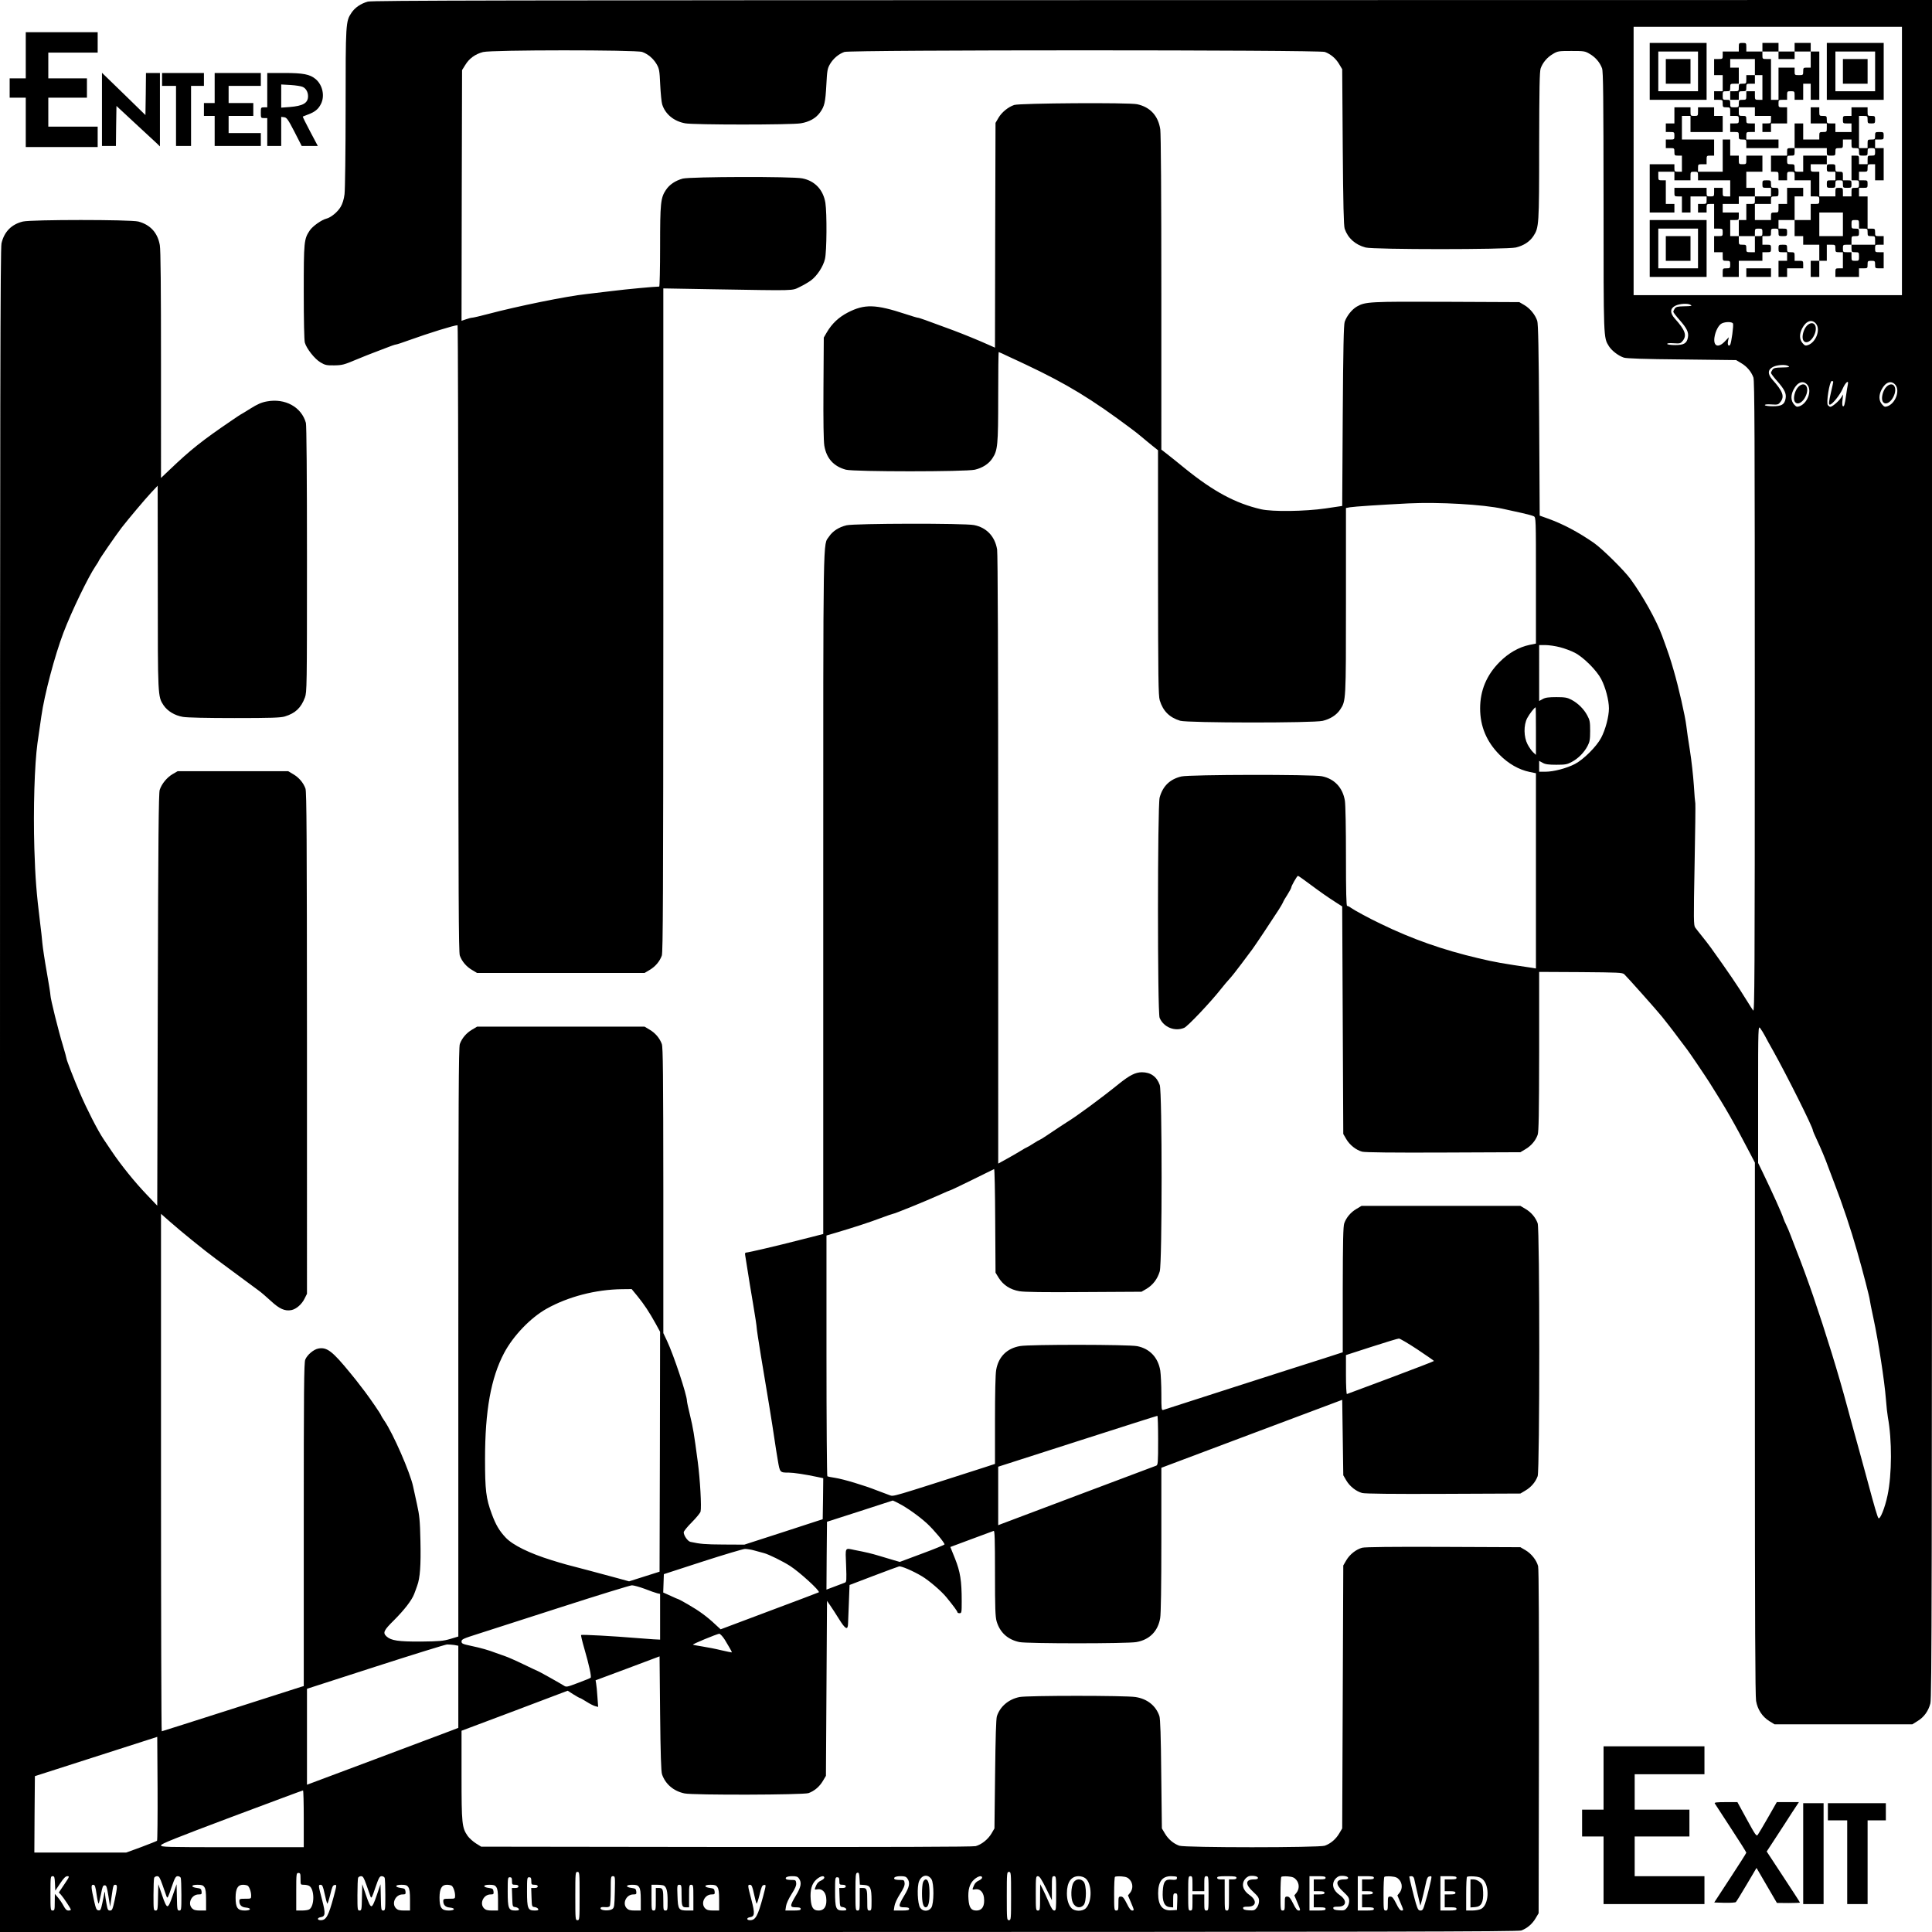 <svg xmlns="http://www.w3.org/2000/svg" version="1.0" width="2400" height="2400" viewBox="0 0 1800 1800"><path d="M342.7 1.5c-6.5 1.8-12.1 5.6-15.3 10.5-5.3 7.9-5.4 9.6-5.4 88.5 0 40.5-.5 76.3-1 80.4-.6 4.8-1.9 9-3.6 11.8-2.7 4.7-9.1 10-13.3 11-4.5 1.1-12.9 7.1-15.5 11-5.4 8.1-5.6 10.2-5.6 57.3 0 26.5.4 44.9 1 47.2 1.6 5.6 9.2 15.3 14.7 18.5 4.2 2.5 5.7 2.8 12.8 2.7 7.3-.1 9.1-.6 20.5-5.4 6.9-2.8 13.9-5.7 15.5-6.2 1.7-.6 6.8-2.6 11.5-4.4 4.7-1.9 9.1-3.4 9.7-3.4.7 0 6.1-1.7 12-3.9 19.5-7 42.1-14 45.6-14.1.4 0 .7 131.3.7 291.7.1 241.2.3 292.5 1.4 295.6 2 5.5 6.1 10.3 11.4 13.4l4.7 2.8h156l4.7-2.8c5.3-3.1 9.4-7.9 11.4-13.4 1.1-3.2 1.3-57.2 1.4-312.7V268.7l45.8.8c79 1.3 73.7 1.5 81.2-2.1 3.6-1.7 8.3-4.5 10.5-6.1 5.7-4.2 11.5-13 13.1-20 1.7-7 1.9-42.6.4-52.3-2-12.2-9.8-20.5-21.5-22.8-9.2-1.9-104.3-1.6-111.4.2-6.9 1.9-12.4 5.6-15.7 10.6-4.9 7.3-5.4 12.3-5.4 52.7 0 20.5-.4 37.3-.8 37.3-4.4 0-31 2.5-43.7 4.1-8.8 1.1-19.8 2.4-24.4 2.9-18 1.9-64.1 11.3-91.6 18.6-7.1 1.9-13.7 3.4-14.6 3.4-.9 0-3.5.7-5.8 1.5l-4.1 1.4.2-116.8.3-116.8 3-4.8c3.7-6.1 9.3-10.1 16.5-12 7.8-2.1 142.5-2.1 148.3-.1 5.5 2 10.3 6.1 13.4 11.3 2.5 4.3 2.8 5.9 3.4 19.2.4 8 1.2 16.2 1.8 18.2 2.8 9.2 10.9 15.9 21.5 17.8 7.9 1.5 98.8 1.5 107.6 0 8-1.3 14.1-4.7 18-10.1 4.2-5.8 5-9.4 5.9-25.9.7-13.3 1-15 3.4-19.2 3.1-5.2 7.9-9.3 13.4-11.3 5.6-2 442-2 447.6 0 5.5 2 10.3 6.1 13.4 11.4l2.8 4.7.5 72.5c.4 53.3.9 73.5 1.8 76.1 3 8.8 9.8 14.9 19.5 17.5 7.5 2 131.4 2 140 0 7.1-1.7 12.9-5.4 16.3-10.6 5.2-7.9 5.4-9.9 5.4-84 .1-54.6.4-69.3 1.4-72.3 2-5.5 6.1-10.3 11.4-13.4 4.5-2.7 5.3-2.8 17.2-2.8 11.9 0 12.7.1 17.2 2.8 5.3 3.1 9.4 7.9 11.4 13.4 1.1 3.1 1.3 26.3 1.4 124.3 0 129.3-.1 126.3 5 134.6 2.7 4.2 8.8 8.9 13.9 10.6 2.5.8 18.9 1.4 54.1 1.7l50.5.6 4.7 2.8c5.3 3.1 9.4 7.9 11.4 13.4 1.1 3.2 1.3 54.7 1.3 297.8 0 262.1-.2 293.8-1.5 292-.8-1.1-3.6-5.4-6.1-9.5-8.1-13.2-17.6-27.1-33.3-49-2.2-3-6-8-8.5-11-2.4-3-5.2-6.5-6.1-7.8-1.5-2-1.6-6.9-.6-58.3.6-30.9.9-56.6.7-57.3-.2-.6-.9-8.3-1.4-17.1-.6-8.8-2.2-23.2-3.6-32s-3-19.3-3.4-23.3c-1.1-9.2-7.2-36-11.8-51.7-3.2-11.1-4.7-15.6-10.7-32-5.3-14.5-17.9-37.1-29.5-53-6-8.2-26.2-28.1-34-33.6-14.4-10-29-17.8-43.1-22.8l-7.5-2.7-.5-89c-.4-66.4-.9-89.8-1.8-92.5-1.9-5.7-6.7-11.5-11.9-14.6l-4.8-2.8-67.5-.3c-72-.3-75.9-.1-83.8 4.4-4.8 2.8-9.5 8.8-11.4 14.3-.9 2.7-1.4 24.9-1.8 87.5l-.5 84-15.5 2.3c-19.2 2.8-49.5 3.2-60 .8-23.9-5.5-44.3-16.5-70.8-37.9-6.8-5.6-14.6-11.8-17.3-13.9l-4.9-3.8V273.2c0-92-.4-148.3-1-152.7-1.9-12.6-9.4-20.8-21.6-23.4-8-1.7-109.1-1-114.5.7-5.6 1.9-11.5 6.7-14.6 11.9l-2.8 4.8-.3 104.7-.2 104.7-6.3-2.8c-9.4-4.2-22.1-9.4-32.7-13.4-25.6-9.5-31.8-11.7-32.9-11.7-.6 0-5.7-1.5-11.4-3.4-28-9.2-38.2-9.5-53.9-1.4-8.4 4.4-14.6 10.2-19.4 18.3l-2.9 5-.3 47c-.2 31.4.1 49.2.8 53.7 2 11.9 8.7 19.3 20.1 22.4 7.7 2 111.6 2 120.2 0 7.1-1.7 12.9-5.4 16.3-10.6 4.9-7.4 5.4-12 5.4-57.3 0-22.9.2-41.7.5-41.7s4.4 1.9 9.2 4.2c4.9 2.2 12.2 5.7 16.3 7.6 38.1 18 61.1 32 97.8 59.5 2.4 1.7 6.8 5.2 9.8 7.7 2.9 2.5 7.6 6.3 10.3 8.5l5 4v114c.1 98.7.3 114.7 1.6 119 3.1 10 9 15.9 19 19 7 2.1 123.8 2.2 132.8.1 7.1-1.7 12.9-5.4 16.3-10.5 5.4-8.3 5.4-7.4 5.4-101.2v-86.6l3.8-.7c4.4-.7 26.9-2.2 54.3-3.6 28.5-1.4 69.9 1 87.9 5 5.2 1.1 13.4 3 18.2 4 4.8 1.1 9.7 2.4 10.8 3 2 1.1 2 2 2 59.8v58.8l-5.9 1.2c-10 2.1-19.7 7.6-28.1 16.1-12 12.1-18 26.4-18 43.1 0 16.7 6 31 18 43.1 8.4 8.5 18.1 14 28.1 16.1l5.9 1.2v181.9l-4.2-.7c-26.2-3.8-34.7-5.3-49.3-8.8-32.9-7.7-62-17.9-91.5-32.3-10.5-5-23.6-12.1-27.2-14.6-1.4-1.1-3.1-1.9-3.7-1.9-.8 0-1.1-13.3-1.1-45.8 0-26.5-.4-48.4-1-52.2-2-12.2-9.8-20.5-21.5-22.8-8.9-1.8-123.1-1.6-130.8.2-10.7 2.5-17.4 9-20.3 19.7-2 7.9-2.1 200.3 0 205.2 3.7 8.8 14.2 13 22.9 9.3 3.2-1.3 24.6-23.9 34.2-36.1 2.6-3.3 6.2-7.6 8-9.5 1.8-1.9 6.8-8.2 11.1-14 4.3-5.8 8.9-11.9 10.1-13.5 2.3-3 18.8-27.8 24.7-37 1.8-2.8 3.5-5.8 3.9-6.7.3-1 2.2-4.3 4.2-7.3 1.9-3.1 3.5-6 3.5-6.5 0-1.5 5.4-11 6.3-11 .4 0 5.4 3.5 11.1 7.8 10.4 7.7 15.6 11.4 25.1 17.5l5 3.2.5 106 .5 106 2.8 4.8c3.2 5.5 9.2 10.2 14.8 11.7 2.5.7 28.9 1 75.6.8l71.8-.3 4.7-2.8c5.3-3.1 9.4-7.9 11.4-13.4 1-3 1.3-18.6 1.4-77.8v-74l38.7.2c35.3.3 38.8.4 40.6 2 2.5 2.3 31.2 34.5 35.2 39.6 1.7 2.1 4.4 5.5 6 7.6 1.7 2.1 5.7 7.4 8.9 11.7 3.3 4.4 7.1 9.5 8.6 11.4 2.3 3 17.1 24.9 20.7 30.6 15 23.6 23.4 38.3 37.4 65.2l4.9 9.4v247.6c0 177.2.3 249.4 1.1 253.9 1.4 8.1 5.8 14.7 12.3 18.8l4.9 3h128.4l4.8-3c6.1-3.7 10.1-9.3 12-16.5 1.3-4.8 1.5-106.9 1.5-796.3V0l-726.2.1C474 .2 346.7.4 342.7 1.5zM1772 150v125h-250V25h250v125zm-197 134c1.7 1.1 1.5 1.2-6.8 1.4-5 .1-6.7.5-7.8 2-.8 1.1-1.4 2.5-1.4 3.1 0 .6 2.6 4 5.8 7.6 6.8 7.7 8.7 11.6 7.8 16.2-1 5.6-3.7 7.2-11.9 7.2-4 0-7.2-.5-7.4-1-.2-.7 1.9-1 6-.7 6 .4 6.5.2 8.5-2.3 4-5.1 2.3-9.9-7.5-20.8-4.6-5.2-4.4-9.4.7-11.9 3.8-1.9 11.6-2.4 14-.8zm117 17.7c4.3 5.5-.1 17.2-7.5 19.8-2.4.8-3 .6-5.1-1.8-3-3.5-3.1-8.4-.4-13.7 3.7-7.2 9.2-9 13-4.3zm-77.4-.2c.7 1.7-1.5 17.7-2.6 19.6-1.5 2.3-2.8 0-2-3.5l.7-3.4-3.7 3.9c-6.1 6.4-10.8 4.6-9.7-3.6.8-5.8 3.9-11.8 6.9-13.2 3.5-1.7 9.8-1.6 10.4.2zM1666 341c1.7 1.1 1.5 1.2-6.8 1.4-5 .1-6.7.5-7.8 2-.8 1.1-1.4 2.5-1.4 3.1 0 .6 2.6 4 5.8 7.6 6.8 7.7 8.7 11.6 7.8 16.2-1 5.6-3.7 7.2-11.9 7.2-4 0-7.2-.5-7.4-1-.2-.7 1.9-1 6-.7 6 .4 6.5.2 8.5-2.3 4-5.1 2.3-9.9-7.5-20.8-4.6-5.2-4.4-9.4.7-11.9 3.8-1.9 11.6-2.4 14-.8zm42 14.7c0 .5-.9 4.6-2 9.3-2.2 9.4-2.4 12-1.2 12 2.2 0 9.4-8.9 11.9-14.7 2.7-6.1 5.9-8.8 4.9-4.1-.3 1.3-1 5.7-1.6 9.8-1.3 9.3-1.9 11.2-3.1 10.4-.5-.3-.7-2.8-.3-5.7l.6-5.2-2 3.1c-2.1 3.3-8.1 8.4-9.9 8.4-.6 0-1.6-.7-2.3-1.5-1.8-2.1 1.6-22.5 3.6-22.5.8 0 1.4.3 1.4.7zm-24 3c4.3 5.5-.1 17.2-7.5 19.8-2.4.8-3 .6-5.1-1.8-3-3.5-3.1-8.4-.4-13.7 3.7-7.2 9.2-9 13-4.3zm82 0c4.3 5.5-.1 17.2-7.5 19.8-2.4.8-3 .6-5.1-1.8-3-3.5-3.1-8.4-.4-13.7 3.7-7.2 9.2-9 13-4.3zM1453.4 603c4.3 1.1 10.5 3.4 13.9 5.2 8.1 4.2 20.3 16.4 24.5 24.5 4 7.6 7.2 19.7 7.2 27.3 0 7.6-3.2 19.7-7.2 27.3-4.2 8.1-16.4 20.3-24.5 24.5-7.7 4-19.8 7.2-27.5 7.2h-5.8v-10.1l3.3 1.8c2.4 1.4 5.5 1.8 12.7 1.8 8.4 0 10.1-.3 14.5-2.7 6-3.2 11.4-8.7 14.6-14.8 2-3.8 2.4-6 2.4-14 0-8.4-.3-10.1-2.7-14.5-3.2-6-8.7-11.4-14.8-14.6-3.8-2-6-2.4-14-2.4-7.2 0-10.3.4-12.7 1.8l-3.3 1.8V601h5.8c3.3 0 9.4.9 13.6 2zm-22.4 78.2v22.1l-2.6-2.4c-1.4-1.3-3.8-4.7-5.2-7.4-3.6-6.9-3.8-17.9-.3-24.5 2-3.8 6.8-10 7.8-10 .2 0 .3 10 .3 22.2zM1644.3 965c1.3 2.5 4.7 8.8 7.7 14 12.9 23.1 37 71.3 37 74.1 0 .5 1.5 4.1 3.4 8.1 4.2 9 8.2 18.4 11 26.3 1.3 3.3 3.6 9.6 5.3 14 7.9 20.4 15.7 43.8 21.6 64.5 5.3 18.4 11.7 43.3 11.7 45 0 .8 1.6 8.6 3.5 17.5 4.5 20.8 10.3 58.6 11.5 74.5.5 6.9 1.4 14.7 1.9 17.5 3.9 21.1 3.8 53-.3 72.6-2.4 11.6-7 23-8.5 21.3-.9-1-3.8-10.8-10.1-34.4-2.3-8.5-5.7-20.9-7.5-27.5-4.6-16.5-8.3-30.2-11.5-42-8.3-31-19.9-68.5-31.7-103-5.2-15.1-11-30.9-16-43.5-1.4-3.6-3.6-9.2-4.8-12.5-1.2-3.3-3.1-7.8-4.2-10s-2.4-5.1-2.8-6.5c-1.2-4.1-9.9-23.4-19.6-43.5l-3.9-8v-64c0-63.4.1-64 2-61.5 1 1.4 3 4.5 4.3 7z"/><path d="M1537 66.5V93h53V40h-53v26.5zm45 0V85h-37V48h37v18.5z"/><path d="M1552 66.5V78h23V55h-23v11.5zM1620 44v4h-15v3.5c0 3.4-.1 3.5-4 3.5h-4v15h8v15h-8v8h4c3.9 0 4 .1 4 3.5 0 3.3.2 3.5 3.5 3.5 3.4 0 3.5.1 3.5 4v4h4c3.9 0 4 .1 4 3.5s-.1 3.5-4 3.5h-4v8h4c3.9 0 4 .1 4 3.5 0 3.3.2 3.5 3.5 3.5 3.4 0 3.5.1 3.5 4v4h30v-8h-30v-3.5c0-3.4.1-3.5 4-3.5h4v-8h-4c-3.9 0-4-.1-4-3.5 0-3.3-.2-3.5-3.5-3.5-3.4 0-3.5-.1-3.5-4v-4h15v8h15v3.5c0 3.4-.1 3.5-4 3.5h-4v8h8v-8h15v-15h-4c-3.9 0-4-.1-4-3.5s.1-3.5 4-3.5h4v-4c0-3.9.1-4 3.5-4s3.5.1 3.5 4v4h8V78h7v15h8V48h-8v-8h-15v8h-15v-8h-15v8h-15v-4c0-3.9-.1-4-3.5-4s-3.5.1-3.5 4zm37 7.5V55h15v-7h15v15h-3.5c-3.3 0-3.5.2-3.5 3.5 0 3.4-.1 3.5-4 3.5s-4-.1-4-3.5V63h-15v30h-7V55h-4c-3.9 0-4-.1-4-3.5V48h15v3.5zm-22 11V70h7v23h-3.5c-3.4 0-3.5-.1-3.5-4v-4h-8v4c0 3.9-.1 4-3.5 4-3.3 0-3.5.2-3.5 3.5 0 3.4-.1 3.5-4 3.5s-4-.1-4-3.5c0-3.3-.2-3.5-3.5-3.5-3.4 0-3.5-.1-3.5-4s.1-4 3.5-4c3.3 0 3.5-.2 3.5-3.5 0-3.4.1-3.5 4-3.5h4V63h-8v-8h23v7.5z"/><path d="M1627 74c0 3.9-.1 4-3.5 4-3.3 0-3.5.2-3.5 3.5 0 3.4-.1 3.5-4 3.5h-4v8h8v-4c0-3.9.1-4 3.5-4 3.3 0 3.5-.2 3.5-3.5 0-3.4.1-3.5 4-3.5h4v-8h-8v4zM1702 66.5V93h53V40h-53v26.5zm45 0V85h-37V48h37v18.5z"/><path d="M1717 66.5V78h23V55h-23v11.5zM1560 107.5v7.5h-8v8h4c3.9 0 4 .1 4 3.5s-.1 3.5-4 3.5h-4v8h4c3.9 0 4 .1 4 3.5 0 3.3.2 3.5 3.5 3.5h3.5v15h-3.5c-3.3 0-3.5-.2-3.5-3.5V153h-23v45h23v-8h-8v-22h-3.5c-3.4 0-3.5-.1-3.5-4v-4h15v8h15v-4c0-3.9.1-4 3.5-4s3.5.1 3.5 4v4h30v15h-3.5c-3.4 0-3.5-.1-3.5-4v-4h-8v4c0 3.9-.1 4-3.5 4s-3.5-.1-3.5-4v-4h-30v4c0 3.9.1 4 3.5 4h3.5v15h8v-15h15v3.5c0 3.4-.1 3.5-4 3.5h-4v8h8v-4c0-3.9.1-4 3.5-4h3.5v23h4c3.9 0 4 .1 4 3.5s-.1 3.5-4 3.5h-4v15h8v4c0 3.9.1 4 3.5 4 3.3 0 3.5.2 3.5 3.5s-.2 3.5-3.5 3.5c-3.4 0-3.5.1-3.5 4v4h15v-15h22v-8h4c3.9 0 4-.1 4-3.5s-.1-3.5-4-3.5h-4v-8h4c3.9 0 4-.1 4-3.5 0-3.3.2-3.5 3.5-3.5s3.5.2 3.5 3.5c0 3.4.1 3.5 4 3.5s4-.1 4-3.5-.1-3.5-4-3.5h-4v-8h15v15h8v8h15v15h-8v15h8v-15h7v-15h4c3.9 0 4 .1 4 3.5 0 3.3.2 3.5 3.5 3.5h3.5v15h-3.5c-3.4 0-3.5.1-3.5 4v4h22v-8h4c3.9 0 4-.1 4-3.5 0-3.3.2-3.5 3.5-3.5s3.5.2 3.5 3.5c0 3.4.1 3.5 4 3.5h4v-15h-4c-3.9 0-4-.1-4-3.5s.1-3.5 4-3.5h4v-8h-4c-3.9 0-4-.1-4-3.5 0-3.3-.2-3.5-3.5-3.5h-3.5v-30h-8v-8h4c3.9 0 4-.1 4-3.5s-.1-3.5-4-3.5h-4v-8h4c3.9 0 4-.1 4-3.5 0-3.3.2-3.5 3.5-3.5h3.5v15h8v-30h-8v-8h4c3.9 0 4-.1 4-3.5s-.1-3.5-4-3.5-4 .1-4 3.5c0 3.3-.2 3.5-3.5 3.5-3.4 0-3.5.1-3.5 4v4h-8v-30h4c3.9 0 4 .1 4 3.5 0 3.3.2 3.5 3.5 3.5s3.5-.2 3.5-3.5-.2-3.5-3.5-3.5c-3.4 0-3.5-.1-3.5-4v-4h-15v8h-4c-3.9 0-4 .1-4 3.5s.1 3.5 4 3.5h4v8h-15v-8h-4c-3.9 0-4-.1-4-3.5 0-3.3-.2-3.5-3.5-3.5-3.4 0-3.5-.1-3.5-4v-4h-8v15h15v4c0 3.9-.1 4-3.5 4-3.3 0-3.5.2-3.5 3.5v3.5h-15v-15h-8v23h-3.5c-3.3 0-3.5.2-3.5 3.5v3.5h-15v15h3.5c3.4 0 3.5.1 3.5 4v4h8v-4c0-3.9.1-4 3.5-4s3.5.1 3.5 4v4h15v15h4c3.9 0 4 .1 4 3.5s-.1 3.5-4 3.5h-4v15h-15v-22h8v-8h-15v15h-8v4c0 3.9-.1 4-3.5 4-3.3 0-3.5.2-3.5 3.5v3.5h-15v-15h15v-3.5c0-3.3.2-3.5 3.5-3.5 3.4 0 3.5-.1 3.5-4s-.1-4-3.5-4c-3.3 0-3.5-.2-3.5-3.5 0-3.4-.1-3.5-4-3.5s-4 .1-4 3.5.1 3.5 4 3.5h4v8h-15v-8h-8v-15h15v-15h-15v4c0 3.9-.1 4-3.5 4s-3.5-.1-3.5-4v-4h-8v-15h-7v30h-23v-3.5c0-3.4.1-3.5 4-3.5h4v-4c0-3.9.1-4 3.5-4h3.5v-15h-30v-22h8v15h30v-15h-8v-8h-15v4c0 3.9-.1 4-3.5 4s-3.5-.1-3.5-4v-4h-15v7.5zm165 26.5c0 3.9.1 4 3.5 4 3.3 0 3.5.2 3.5 3.5 0 3.4.1 3.5 4 3.5s4-.1 4-3.5c0-3.3.2-3.5 3.5-3.5s3.5.2 3.5 3.5-.2 3.5-3.5 3.5c-3.4 0-3.5.1-3.5 4v4h-8v-4c0-3.9-.1-4-3.5-4h-3.5v23h3.5c3.3 0 3.5.2 3.5 3.5s-.2 3.5-3.5 3.5c-3.4 0-3.5.1-3.5 4v4h-8v-4c0-3.9-.1-4-3.5-4s-3.5.1-3.5 4v4h-15v-23h-4c-3.9 0-4-.1-4-3.5V153h15v-8h-22v15h-4c-3.9 0-4-.1-4-3.5 0-3.3-.2-3.5-3.5-3.5-3.4 0-3.5-.1-3.5-4s.1-4 3.5-4c3.3 0 3.5-.2 3.5-3.5V138h30v3.5c0 3.4.1 3.5 4 3.5s4-.1 4-3.5c0-3.3.2-3.5 3.5-3.5 3.4 0 3.5-.1 3.5-4v-4h8v4zm-90 52.5c0 3.4-.1 3.5-4 3.5h-4v15h-7v15h15v-3.5c0-3.3.2-3.5 3.5-3.5s3.5.2 3.5 3.5-.2 3.5-3.5 3.5h-3.5v15h-4c-3.9 0-4-.1-4-3.5 0-3.3-.2-3.5-3.5-3.5-3.4 0-3.5-.1-3.5-4v-4h-8v-15h4c3.9 0 4-.1 4-3.5V198h-15v-8h15v-7h15v3.5zm82 22.5v11h-22v-22h22v11zm15 0v4h4c3.9 0 4 .1 4 3.5 0 3.3.2 3.5 3.5 3.5 3.4 0 3.5.1 3.5 4v4h-22v3.5c0 3.3.2 3.5 3.5 3.5 3.4 0 3.5.1 3.5 4s-.1 4-3.5 4-3.5-.1-3.5-4v-4h-4c-3.9 0-4-.1-4-3.5s.1-3.5 4-3.5h4v-4c0-3.9.1-4 3.5-4 3.3 0 3.5-.2 3.5-3.5s-.2-3.5-3.5-3.5c-3.4 0-3.5-.1-3.5-4s.1-4 3.5-4 3.5.1 3.5 4z"/><path d="M1702 156.5c0 3.4.1 3.5 4 3.5h4v8h-4c-3.9 0-4 .1-4 3.5s.1 3.5 4 3.5 4-.1 4-3.5c0-3.3.2-3.5 3.5-3.5s3.5.2 3.5 3.5c0 3.4.1 3.5 4 3.5s4-.1 4-3.5-.1-3.5-4-3.5h-4v-4c0-3.9-.1-4-3.5-4-3.3 0-3.5-.2-3.5-3.5 0-3.4-.1-3.5-4-3.5s-4 .1-4 3.5zM1537 231.5V258h53v-53h-53v26.5zm45 0V250h-37v-37h37v18.5z"/><path d="M1552 231.5V243h23v-23h-23v11.5zM1657 231.5c0 3.4.1 3.5 4 3.5h4v8h-8v15h8v-8h15v-3.5c0-3.4-.1-3.5-4-3.5h-4v-4c0-3.9-.1-4-3.5-4-3.3 0-3.5-.2-3.5-3.5 0-3.4-.1-3.5-4-3.5s-4 .1-4 3.5zM1627 254v4h23v-8h-23v4zM1683.5 303.4c-3.1 3.1-5 10.1-3.6 13.3 2.3 4.9 8.9.9 11.3-6.9 2.2-7.5-2.5-11.5-7.7-6.4zM1675.5 360.4c-3.1 3.1-5 10.1-3.6 13.3 2.3 4.9 8.9.9 11.3-6.9 2.2-7.5-2.5-11.5-7.7-6.4zM1757.5 360.4c-3.1 3.1-5 10.1-3.6 13.3 2.3 4.9 8.9.9 11.3-6.9 2.2-7.5-2.5-11.5-7.7-6.4zM24 51.5V73H9v18h15v46h67v-19H45V91h36V73H45V49h46V30H24v21.5zM95 101.9V136h13l.2-18.6.3-18.7 17 15.8c9.4 8.7 18.5 17.2 20.3 18.8l3.2 3.1V68h-13l-.2 19.6-.3 19.6-20.2-19.7L95 67.8v34.1zM151 74v6h13v56h14V80h12V68h-39v6zM200 82v14h-10v12h10v28h43v-12h-30v-16h23V96h-23V80h30V68h-43v14zM249 84v16h-3c-2.9 0-3 .1-3 5s.1 5 3 5h3v26h13v-27.1l2.7.3c2.4.3 3.6 1.9 9.6 13.5l6.8 13.3h15l-7.2-13.6c-3.9-7.4-7-13.6-6.8-13.8.2-.1 2.5-1 5.1-2 6.2-2.3 9.4-4.9 11.8-9.7 3.8-7.4 1.6-17.7-4.9-23.2-5.4-4.5-11.6-5.7-29.3-5.7H249v16zm33.1-3c3 1.4 4.9 4.8 4.9 8.6 0 6.4-4.6 9.1-17.1 10.1l-7.9.6V78.7l8.8.5c4.8.3 9.9 1.1 11.3 1.8zM21.3 206.4c-10.6 2.6-17.4 9.5-19.9 20.3-1.1 4.9-1.4 134-1.4 789.5V1800h706.8c587.8-.1 707.3-.3 710.5-1.4 5.5-2 10.3-6.1 13.4-11.4l2.8-4.7.3-159.8c.1-105.3-.1-161.2-.8-163.6-1.5-5.6-6.3-11.6-11.7-14.8l-4.8-2.8-71.8-.3c-46.7-.2-73.1.1-75.6.8-5.6 1.5-11.6 6.2-14.8 11.7l-2.8 4.8-.5 122.5-.5 122.5-2.8 4.7c-3.1 5.3-7.9 9.4-13.4 11.4-5.5 1.9-130.1 1.9-135.6 0-5.5-2-10.3-6.1-13.4-11.4l-2.8-4.7-.6-50.5c-.3-35.5-.9-51.6-1.7-54.1-3.2-9.6-11.2-16.1-22.2-17.8-9-1.5-101.2-1.5-108.2 0-10.2 2.1-18 8.8-21 17.8-.8 2.5-1.3 19.4-1.7 54.1l-.6 50.5-2.8 4.8c-3.2 5.4-9.2 10.2-14.7 11.7-2.5.7-81.4.9-232.2.8l-228.5-.3-4.8-3c-2.7-1.7-6.2-4.8-7.8-7-5.3-7.7-5.7-11.1-5.7-56.5v-41.5l49.5-18.6 49.4-18.7 5.3 3.4c2.9 1.8 5.7 3.4 6.1 3.4.4 0 3.2 1.6 6.2 3.5s6.7 3.8 8.1 4.1l2.7.7-.7-9.4c-.3-5.2-.9-10.8-1.2-12.4l-.5-3 29.8-11.1 29.8-11.2.5 53.2c.4 37.7.9 54.1 1.8 56.7 3.1 9.1 10.8 15.7 21 17.8 8.3 1.7 110.6 1.4 115.5-.3 5.5-2 10.3-6.1 13.4-11.4l2.8-4.7.5-81.5.5-81.5 3 4.3c1.7 2.4 5.3 8 8.1 12.5 6 9.7 8.3 10.9 8.5 4.5.1-2.4.4-11.4.8-20.2l.6-15.9 22-8.4c12.1-4.6 22.9-8.6 24.1-8.9 2-.5 12.7 4 21.4 9.2 6.5 3.9 17.9 13.6 22.8 19.6 6.7 8.2 10.2 13 10.2 13.9 0 .5.9.9 2 .9 1.9 0 2-.7 2-11.3 0-19.1-1.4-27.4-6.2-39.5l-4.4-10.9 19.6-7.3c10.7-4 20.1-7.5 20.8-7.7.9-.4 1.2 7.8 1.2 39.2 0 32.8.3 40.6 1.5 45 3.1 10.5 10.4 17.1 21.3 19.4 7.2 1.5 100.2 1.5 108.8 0 12.3-2.1 20.2-10 22.3-22.3.7-4.1 1.1-29.2 1.1-73.2v-66.9l84.3-31.7 84.2-31.6.5 35.1.5 35.2 2.8 4.8c3.2 5.5 9.2 10.2 14.8 11.7 2.5.7 28.9 1 75.6.8l71.8-.3 4.7-2.8c5.3-3.1 9.4-7.9 11.4-13.4 2-5.6 2-230 0-235.6-2-5.5-6.1-10.3-11.4-13.4l-4.7-2.8h-148l-4.7 2.8c-5.3 3.1-9.4 7.9-11.4 13.4-1 3-1.3 16-1.4 62v58.2l-19.2 6.2c-10.6 3.3-47.9 15.3-82.8 26.5s-64.3 20.7-65.2 21c-1.7.5-1.8-.6-1.8-14.8 0-8.4-.5-18.2-1-21.8-2-12.2-9.8-20.5-21.5-22.8-7.8-1.6-100.2-1.7-109.1-.1-12.3 2.1-20.2 10-22.3 22.3-.7 3.8-1.1 22-1.1 46.9v40.6l-10.7 3.5c-87.2 28-83.5 26.9-87.3 25.7-1.9-.7-7.3-2.7-12-4.5-11.8-4.7-31.2-10.5-38.9-11.7-3.6-.5-6.8-1.2-7.3-1.5-.4-.3-.8-50.9-.8-112.4v-111.9l8.8-2.6c16-4.7 31.6-9.8 41.9-13.7 5.6-2.1 10.5-3.8 10.9-3.8 1.5 0 29.6-11.4 44.5-18.1 4.7-2.2 8.9-3.9 9.2-3.9.4 0 9.6-4.4 20.4-9.7 10.9-5.4 20.1-9.9 20.5-10.1.4-.2.9 21.4 1 48.1l.3 48.4 3 4.9c4.2 6.7 10.7 10.9 19.2 12.4 4.8.8 22.6 1.1 60.3.8l53.5-.3 4.8-2.8c5.8-3.5 10.1-9.1 12.2-16.2 2.3-8 2.3-167 0-173.6-2.8-7.9-8.5-11.9-16.7-11.9-6 .1-11.2 2.7-21.1 10.6-16.8 13.6-39.5 30.3-48.7 35.9-2.1 1.3-11.8 7.7-19.2 12.7-3.1 2.1-5.9 3.8-6.2 3.8-.3 0-3 1.6-6 3.5s-5.7 3.5-6 3.5c-.3 0-2.9 1.5-5.8 3.3-2.9 1.8-8.8 5.2-13 7.5l-7.8 4.3V801.3c0-189.6-.4-284.9-1-289.3-2-12.2-9.8-20.5-21.5-22.8-8.9-1.8-111.1-1.6-118.8.2-7.1 1.7-12.9 5.4-16.3 10.5-5.7 8.7-5.4-13-5.4 332.2v317.6l-4.3 1.1c-2.3.6-10.3 2.6-17.7 4.5-19.3 5-48.3 11.8-49.9 11.7-.9 0-1.2.8-.8 2.7.3 1.6 1.3 7.7 2.2 13.8.9 6 3.2 20 5.1 31.1 1.9 11.1 3.4 21.2 3.4 22.5 0 1.3 1.8 13 3.9 25.9 5.6 32.9 10.9 65.7 12.6 77.5.8 5.5 2.2 14.6 3.2 20.2 1.9 11.3 1.9 11.3 10.3 11.3 4.3 0 15 1.6 26.8 4.1l5.2 1.1-.2 19.1-.3 19.1-36.5 11.9-36.5 11.8-19.5-.1c-17.3-.1-21.7-.5-30.8-2.5-2.5-.6-6.2-5.9-6.2-8.9 0-1 3.4-5.2 7.5-9.3 4.1-4.1 7.8-8.6 8.2-10 1-4.2-.4-29.6-2.6-46.3-3.6-27-4.3-31.2-7.2-43.3-1.6-6.5-2.9-12.6-2.9-13.5 0-5.5-12.3-42.7-18.6-56l-3.4-7.2v-132.8c-.1-108.2-.3-133.4-1.4-136.5-2-5.5-6.1-10.3-11.4-13.4l-4.7-2.8h-156l-4.7 2.8c-5.3 3.1-9.4 7.9-11.4 13.4-1.1 3.1-1.3 51.5-1.4 277.9v274.1l-7.6 2.3c-6.6 1.9-10 2.2-27.2 2.4-21.1.1-27.7-.9-32-4.7-3.8-3.5-2.8-5.6 6.9-15.2 9.5-9.5 16.6-18.6 18.8-24.5.7-1.9 2-5.2 2.7-7.4 2.8-7.3 3.6-19.4 3.1-42-.4-19.1-.9-23.7-3.2-34.1-1.4-6.6-3.1-14-3.6-16.5-2.7-12.9-18.7-49.6-26.8-61.3-1.7-2.5-3.1-4.8-3.1-5.1 0-.8-10-15.4-15-22-8.4-11-9.5-12.4-13.5-17.2-16.8-20.6-21.9-24.5-29.9-23-4.4.8-10.4 5.9-12.2 10.3-1.2 2.7-1.4 29.6-1.4 153.7v150.5l-2.2.6c-1.3.4-30.9 9.9-65.9 21.1-35 11.2-63.9 20.4-64.2 20.4-.4 0-.7-108.5-.7-241v-241.1l8.3 7.3c11.6 10.2 31.9 26.6 42.7 34.6 2.5 1.8 11.5 8.5 20 14.8 8.5 6.3 17.5 12.9 19.9 14.7 2.4 1.7 7.6 6.2 11.6 9.9 7.9 7.3 12.9 9.5 18.9 8.4 4.6-.9 9.9-5.5 12.5-11l2.1-4.2V971.9c-.1-192.4-.3-234.1-1.4-237.2-2-5.5-6.1-10.3-11.4-13.4l-4.7-2.8h-103l-4.8 2.8c-5.2 3.1-10 8.9-11.9 14.6-1 2.8-1.4 46.3-1.8 195.5l-.5 191.9-10.1-10.6c-10.8-11.3-23.6-27.1-32.4-40.2-2.9-4.4-6.3-9.3-7.4-11-5.5-8.1-15.8-28.3-22.3-43.5C69 1005.7 62 987.6 62 986.4c0-.5-1.5-6.1-3.4-12.4-4.2-13.7-11.6-43.6-11.6-46.7 0-1.2-1.5-10.9-3.4-21.5s-3.7-22.7-4.1-26.8c-.3-4.1-1.3-12.7-2.1-19-3.5-28.5-4.5-41.5-5.4-69.5-1.1-36.9.2-78.3 2.9-98 1.1-7.7 2.7-19 3.6-25 2.8-20.1 12.5-56.7 20.6-78 7.7-20.2 23.1-52 30-62.2 1.6-2.3 2.9-4.4 2.9-4.7 0-.9 16.1-24.2 21.4-31.1 6.8-8.7 21.7-26.4 27.4-32.5l6.1-6.5.1 94.5c0 102.3 0 101.9 5.4 110.1 3.7 5.4 10.3 9.5 18 10.8 3.9.7 22.3 1.1 48.2 1.1 34 0 42.8-.3 46.8-1.5 9.8-3 15.1-8 18.7-17.7 1.8-5.1 1.9-8.9 1.9-128.8 0-77.7-.4-124.8-1-127-4.1-14.8-19.4-23.2-36.4-20-5 .9-8.8 2.6-15.2 6.6-4.8 3-8.7 5.4-8.9 5.4-.2 0-4 2.6-8.6 5.7-27.8 18.9-38.3 27.3-57.6 45.7l-8.3 7.9V340c0-71.8-.3-107.3-1.1-111.6-2-11.5-8.8-19-20-22-7.4-1.9-99.6-1.9-107.6 0zM594 1207.7c6.3 7.8 10.8 14.6 16.8 25.4l4.2 7.7-.2 111.7-.3 111.8-14.2 4.5-14.2 4.5-11.3-3.1c-6.2-1.7-17.6-4.8-25.3-6.8-22.8-5.9-23.5-6.1-35.5-9.8-20.7-6.4-36.2-14-42.9-21.1-5.9-6.3-9.2-11.8-13-22.2-5.3-14.3-6.2-21.9-6.2-50.9 0-45.2 5.5-75.7 17.8-98.9 8.5-16 24.5-32.7 39.4-41.1 20.1-11.3 45.8-18 70.4-18.3l9-.1 5.5 6.7zm726.5 49.5c8.5 5.7 15.5 10.5 15.5 10.8 0 .3-18.1 7.2-40.1 15.5-22.1 8.2-40.5 15.1-41 15.3-.5.2-.9-7.8-.9-18v-18.3l23.8-7.7c13-4.2 24.5-7.7 25.5-7.7.9-.1 8.7 4.5 17.2 10.1zm-241.5 84.7c0 20.9-.2 22.9-1.7 23.6-1 .3-33.3 12.5-71.8 27s-71.2 26.8-72.7 27.4l-2.8 1.1v-54.5l73.8-23.7c40.5-13 74-23.7 74.5-23.7.4-.1.7 10.2.7 22.8zm-242 58.6c7.9 4 19.4 12.2 26.9 19.1 6.4 6 16.1 17.6 16.1 19.3 0 .4-9.4 4.3-20.8 8.5l-20.9 7.8-5.9-1.7c-3.2-1-9.3-2.8-13.4-4-7.3-2.2-12-3.3-22.8-5.4-9.3-1.9-8.6-3.1-7.9 14.3.5 13.9.4 15.5-1.1 16.1-.9.4-5.2 2-9.5 3.6l-7.7 2.9.2-31.6.3-31.6 30.5-9.8c16.8-5.5 30.6-9.9 30.8-10 .1 0 2.5 1.1 5.2 2.5zm-134 44.1c3 .8 7 1.9 8.8 2.4 4.3 1.1 17.3 7.5 24.2 11.9 9 5.8 28.2 23.3 26.9 24.6-.2.2-20.9 8-46 17.4l-45.5 17.1-5-4.6c-7.6-7.2-15.3-12.8-24.9-18.3-4.8-2.8-9-5.1-9.3-5.1-.3 0-3.6-1.4-7.4-3.2l-6.9-3.1.3-8.6.3-8.5 36-11.7c19.8-6.4 37.6-11.7 39.5-11.8 1.9 0 6 .6 9 1.5zm-102.3 35.7c4.8 1.9 10 3.7 11.6 4.1l2.7.6v42.6l-6.2-.3c-3.5-.2-11.2-.8-17.3-1.3-18.8-1.6-49.6-3.3-50.1-2.7-.3.2 1 5.8 2.9 12.3 4.6 15.8 6.9 26.6 6 27.5-.4.4-5.7 2.6-11.7 4.8-10.6 4-11 4.1-13.5 2.4-3-1.9-23.3-13.3-23.8-13.3-.2 0-6.3-2.9-13.6-6.4-7.2-3.5-15-6.9-17.2-7.6-2.2-.7-6-2.1-8.5-3-7-2.7-13.8-4.6-23.2-6.6-7.9-1.7-8.8-2.1-8.8-4.1 0-2 1.6-2.7 15.8-7.2 8.6-2.8 43.6-14 77.7-25s63.4-20 65.2-20.1c1.7 0 7.1 1.5 12 3.3zm71.8 43.7c1 1.1 2.3 2.9 2.9 3.9.6 1.1 2.4 4.1 3.9 6.6 1.6 2.6 2.7 4.8 2.5 5-.1.1-4.6-.8-9.8-2-5.2-1.3-13.1-2.8-17.5-3.5-4.4-.7-8.4-1.4-8.9-1.7-.7-.5 21.6-9.7 24.5-10.2.3-.1 1.4.8 2.4 1.9zm-249.2 8.6l3.7.7v76.5l-6.7 2.6c-3.8 1.4-35.5 13.3-70.5 26.5l-63.8 23.9v-89.4l63.8-20.6c35-11.3 65.1-20.6 66.7-20.7 1.7 0 4.7.2 6.8.5zm-277 182.4c-.5.4-7.1 3-14.8 5.9l-14 5.1H32l.2-35.6.3-35.6 57-18.3 57-18.3.3 48.1c.1 26.4-.1 48.4-.5 48.7zm136.7-20.5v26.5h-66.5c-62.7 0-66.5-.1-66.5-1.8 0-1.3 13.4-6.7 65.8-26.4 36.1-13.5 66-24.7 66.5-24.7.4-.1.7 11.8.7 26.4zm257 72c0 21.8-.1 22.5-2 22.5s-2-.7-2-22.5.1-22.5 2-22.5 2 .7 2 22.5zm265.3-10.3c5.6.4 6.7 2.7 6.7 14.5 0 8.6-.1 9.3-2 9.3s-2-.7-2-8.9c0-10.9-.4-12.1-4.1-12.1H801v10.5c0 9.8-.1 10.5-2 10.5s-2-.7-2-17.4c0-15.8.2-17.5 1.8-17.8 1.4-.3 1.7.6 2 5.4l.3 5.7 4.2.3zm136.7 10.3c0 21.8-.1 22.5-2 22.5s-2-.7-2-22.5.1-22.5 2-22.5 2 .7 2 22.5zm-662-16c0 5.5 0 5.5 3.1 5.5 1.7 0 3.9.4 4.9 1 5.2 2.8 5.2 19.2 0 22-1 .6-4.1 1-6.9 1H276v-17.5c0-16.8.1-17.5 2-17.5 1.8 0 2 .7 2 5.5zm587.8.3c2.5 3.8 2.4 22.7-.1 26.5-2.5 3.8-7.9 3.8-10.4.1-2.5-3.8-3.1-19.6-1-24.7 2.5-6 8.2-6.9 11.5-1.9zm304.2-1.2c0 1-1.2 1.4-3.8 1.4-8 0-8.3 4.6-.7 11.5 4.7 4.4 5.5 5.6 5.5 8.7 0 2.1-.9 4.6-2.1 6.2-1.9 2.4-2.7 2.7-7.3 2.4-3.7-.2-5.2-.7-5.4-1.9-.2-1.2.7-1.5 4.4-1.5 7.9.1 8.8-5.8 1.6-10.8-6.3-4.3-7.9-10.2-4.2-14.9 1.1-1.4 3-2.7 4.3-2.9 3.8-.5 7.7.4 7.7 1.8zm84 0c0 1-1.2 1.4-3.8 1.4-8 0-8.3 4.6-.7 11.5 4.7 4.4 5.5 5.6 5.5 8.7 0 2.1-.9 4.6-2.1 6.2-1.9 2.4-2.7 2.7-7.3 2.4-3.7-.2-5.2-.7-5.4-1.9-.2-1.2.7-1.5 4.4-1.5 7.9.1 8.8-5.8 1.6-10.8-6.3-4.3-7.9-10.2-4.2-14.9 1.1-1.4 3-2.7 4.3-2.9 3.8-.5 7.7.4 7.7 1.8zm-1204.8 5.1l.3 6.8 4.5-6.7c3.3-5 5.1-6.8 6.8-6.8 2.1 0 1.9.5-2.9 7.6l-5.1 7.6 2 2.1c2.5 2.8 9.2 12.9 9.2 13.9 0 .5-1 .8-2.3.8-1.6 0-2.8-1.2-4.5-4.4-1.3-2.4-3.6-5.9-5.2-7.7l-2.9-3.4-.1 7.7c0 7.1-.2 7.8-2 7.8-1.9 0-2-.7-2-16 0-15.2.1-16 2-16 1.7 0 1.9.8 2.2 6.7zm100.2 1.5c1.6 4.6 3.3 9.4 3.8 10.8.8 2.1 1.4 1 4.5-8.3 3.2-9.3 4-10.7 5.9-10.7 1.2 0 2.5.7 2.8 1.6.3.9.6 8.1.6 16 0 13.7-.1 14.4-2 14.4-1.8 0-2-.8-2.2-12.3l-.3-12.2-3.5 10.2c-2.4 7.2-3.9 10.3-5 10.3s-2.6-3.1-5-10.3l-3.5-10.2-.3 12.3c-.2 11.4-.4 12.2-2.2 12.2-1.9 0-2-.7-2-14.4 0-7.9.3-15.1.6-16 .3-.9 1.6-1.6 2.8-1.6 1.8 0 2.6 1.4 5 8.2zm190 0c1.6 4.6 3.3 9.4 3.8 10.8.8 2.1 1.4 1 4.5-8.3 3.2-9.3 4-10.7 5.9-10.7 1.2 0 2.5.7 2.8 1.6.3.9.6 8.1.6 16 0 13.7-.1 14.4-2 14.4-1.8 0-2-.8-2.2-12.3l-.3-12.2-3.5 10.2c-2.4 7.2-3.9 10.3-5 10.3s-2.6-3.1-5-10.3l-3.5-10.2-.3 12.3c-.2 11.4-.4 12.2-2.2 12.2-1.9 0-2-.7-2-14.4 0-7.9.3-15.1.6-16 .3-.9 1.6-1.6 2.8-1.6 1.8 0 2.6 1.4 5 8.2zm231.4 6.4c-.3 13.2-.5 14.7-2.3 16-2.7 2-11 1.5-11-.6 0-1.1 1-1.4 3.9-1.2 2.5.3 4.2-.1 4.7-1 .5-.7.9-7.3.9-14.6 0-12.7.1-13.2 2.1-13.2s2 .4 1.7 14.6zm171.6-12.4c2.7 3.8 1.9 7.9-2.9 15.8-5.8 9.8-5.8 11 0 11 3.3 0 4.5.4 4.5 1.5 0 1.2-1.5 1.5-7.1 1.5h-7.2l.6-4c.3-2.3 2.4-7 5.1-11.2 3.4-5.3 4.6-8.1 4.4-10.3-.3-2.8-.6-3-4.5-3-2.3 0-4.4-.3-4.8-.7-1.6-1.5.9-2.8 5.5-2.8 3.9 0 5.2.4 6.4 2.2zm23.6-.8c0 .7-1.4 1.9-3.1 2.7-2 .8-3.7 2.5-4.5 4.5-1.8 4.3-1.9 4.1 1.4 3.6 4-.6 7.2 2.4 7.9 7.5 1 7.9-1.5 12.3-7.1 12.3-4.8 0-6.7-2.7-7.3-10.4-.7-8.7 1-14.8 5.4-18.6 3.5-3.1 7.3-4 7.3-1.6zm77.4.8c2.7 3.8 1.9 7.9-2.9 15.8-5.8 9.8-5.8 11 0 11 3.3 0 4.5.4 4.5 1.5 0 1.2-1.5 1.5-7.1 1.5h-7.2l.6-4c.3-2.3 2.4-7 5.1-11.2 3.4-5.3 4.6-8.1 4.4-10.3-.3-2.8-.6-3-4.5-3-2.3 0-4.4-.3-4.8-.7-1.6-1.5.9-2.8 5.5-2.8 3.9 0 5.2.4 6.4 2.2zm69.6-.8c0 .7-1.4 1.9-3.1 2.7-2 .8-3.7 2.5-4.5 4.5-1.8 4.3-1.9 4.1 1.4 3.6 4-.6 7.2 2.4 7.9 7.5 1 7.9-1.5 12.3-7.1 12.3-4.8 0-6.7-2.7-7.3-10.4-.7-8.7 1-14.8 5.4-18.6 3.5-3.1 7.3-4 7.3-1.6zm59.5 9.8l5.5 11.2v-11.2c0-10.5.1-11.2 2-11.2s2 .7 2 16c0 14.8-.1 16-1.8 16-1.3 0-2.7-2.1-5.1-7.8-1.8-4.2-4.3-9.7-5.6-12.2l-2.4-4.5-.1 12.2c0 11.6-.1 12.3-2 12.3s-2-.7-2-16 .1-16 2-16c1.5 0 3.2 2.6 7.5 11.2zm36.8-9.2c6.1 4.8 6.4 21.5.5 27.7-3.1 3.3-10.5 3.3-13.6 0-2.7-2.9-4.2-7.7-4.2-13.7 0-10.3 3.9-16 11-16 2.2 0 4.8.8 6.3 2zm41.4 1.4c2.9 3.4 3 8.4.3 11.9l-2.1 2.6 3 7.1c2.8 6.6 2.9 7 1 7-1.4 0-2.8-1.8-5.1-6.5-2.6-5.2-3.7-6.5-5.5-6.5-2.2 0-2.3.4-2.3 6.5 0 5.8-.2 6.5-2 6.5-1.9 0-2-.7-2-15.3 0-8.5.3-15.7.8-16.1.4-.4 3.1-.6 6.1-.4 4.4.4 5.9 1 7.8 3.2zm43.6-2.8c.3.3.3 1.2.1 1.9-.4.8-1.9 1.1-4.7.8-6.1-.7-7.9 1.6-8.4 10.9-.5 9.4 1.5 14.1 6.5 14.6l3.2.3v-6.5c0-6 .2-6.6 2-6.6 1.9 0 2.1.5 1.8 7.7l-.3 7.8-5.1.3c-8.4.5-12.4-4.5-12.4-15.8 0-10.9 3.8-16 12-16 2.6 0 4.9.3 5.3.6zm14.7 6.4v7h11v-7c0-6.3.2-7 2-7 1.9 0 2 .7 2 16s-.1 16-2 16c-1.8 0-2-.7-2-7.5v-7.5h-11v7.5c0 6.8-.2 7.5-2 7.5-1.9 0-2-.7-2-16s.1-16 2-16c1.8 0 2 .7 2 7zm41-5.5c0 1-1.1 1.5-3.5 1.5h-3.5v14.5c0 13.8-.1 14.5-2 14.5s-2-.7-2-14.5V1751h-3.5c-2.4 0-3.5-.5-3.5-1.5 0-1.2 1.7-1.5 9-1.5s9 .3 9 1.5zm55.7 1.9c2.9 3.4 3 8.4.3 11.9l-2.1 2.6 3 7.1c2.8 6.6 2.9 7 1 7-1.4 0-2.8-1.8-5.1-6.5-2.6-5.2-3.7-6.5-5.5-6.5-2.2 0-2.3.4-2.3 6.5 0 5.8-.2 6.5-2 6.5-1.9 0-2-.7-2-15.3 0-8.5.3-15.7.8-16.1.4-.4 3.1-.6 6.1-.4 4.4.4 5.9 1 7.8 3.2zm27.3-1.9c0 1.2-1.3 1.5-5.5 1.5h-5.5v11h5c3.8 0 5 .4 5 1.5s-1.2 1.5-5 1.5h-5v12h5.5c4.2 0 5.5.3 5.5 1.5s-1.5 1.5-7.5 1.5h-7.5v-32h7.5c6 0 7.5.3 7.5 1.5zm45 0c0 1.2-1.3 1.5-5.5 1.5h-5.5v11h5c3.8 0 5 .4 5 1.5s-1.2 1.5-5 1.5h-5v12h5.5c4.2 0 5.5.3 5.5 1.5s-1.5 1.5-7.5 1.5h-7.5v-32h7.5c6 0 7.5.3 7.5 1.5zm23.7 1.9c2.9 3.4 3 8.4.3 11.9l-2.1 2.6 3 7.1c2.8 6.6 2.9 7 1 7-1.4 0-2.8-1.8-5.1-6.5-2.6-5.2-3.7-6.5-5.5-6.5-2.2 0-2.3.4-2.3 6.5 0 5.8-.2 6.5-2 6.5-1.9 0-2-.7-2-15.3 0-8.5.3-15.7.8-16.1.4-.4 3.1-.6 6.1-.4 4.4.4 5.9 1 7.8 3.2zm13.8-1.2c.2 1.3 1.7 7.5 3.1 13.8l2.7 11.5 1.4-5c.7-2.8 2.2-8.8 3.2-13.5 1.5-7.3 2.1-8.5 4-8.8 2.4-.4 2.4-1.2-.5 11.3-.8 3.3-2.4 9.3-3.6 13.2-1.8 6.3-2.4 7.3-4.3 7.3-2 0-2.6-1-4.4-6.8-1.7-5.8-6.1-23.4-6.1-24.7 0-.3.9-.5 2-.5 1.2 0 2.1.8 2.5 2.2zm39.5-.7c0 1.2-1.3 1.5-5.5 1.5h-5.5v11h5c3.8 0 5 .4 5 1.5s-1.2 1.5-5 1.5h-5v12h5.5c4.2 0 5.5.3 5.5 1.5s-1.5 1.5-7.5 1.5h-7.5v-32h7.5c6 0 7.5.3 7.5 1.5zm24.5 1.5c6.6 6.2 5.6 23.8-1.6 27.5-1.5.8-5.3 1.5-8.4 1.5h-5.5v-15.3c0-8.5.3-15.7.8-16.1.4-.4 3.3-.6 6.4-.4 4.3.3 6.4 1 8.3 2.8zm-904.5 1.5c0 3.2.2 3.5 3 3.5 2 0 3 .5 3 1.5s-1 1.5-3 1.5h-3.1l.3 8.7c.3 8.7.3 8.8 3 9.1 1.4.2 2.9 1 3.2 1.8.4 1.1-.4 1.4-3.4 1.4-6.2 0-7-2-7-17.7 0-12.6.1-13.3 2-13.3 1.6 0 2 .7 2 3.5zm18 0c0 3.2.2 3.5 3 3.5 2 0 3 .5 3 1.5s-1 1.5-3 1.5h-3.1l.3 8.7c.3 8.7.3 8.8 3 9.1 1.4.2 2.9 1 3.2 1.8.4 1.1-.4 1.4-3.4 1.4-6.2 0-7-2-7-17.7 0-12.6.1-13.3 2-13.3 1.6 0 2 .7 2 3.5zm287 0c0 3.2.2 3.5 3 3.5 2 0 3 .5 3 1.5s-1 1.5-3 1.5h-3.1l.3 8.7c.3 8.7.3 8.8 3 9.1 1.4.2 2.9 1 3.2 1.8.4 1.1-.4 1.4-3.4 1.4-6.2 0-7-2-7-17.7 0-12.6.1-13.3 2-13.3 1.6 0 2 .7 2 3.5zM90 1765c.7 5 1.6 8.8 1.9 8.5.3-.4 1.3-4.3 2.2-8.8 1.3-6.9 1.8-8.2 3.4-8.2 1.7 0 2.1 1.4 3.5 10l1.6 10 1.3-9c1.6-11.2 1.7-11.5 3.6-11.5 2 0 1.9 2-.6 14-2 9-2.4 10-4.4 10-1.9 0-2.3-.8-3.3-6.4-.7-3.5-1.3-7.6-1.3-9.2-.1-2-.3-2.3-.6-.9-.2 1.1-1.1 5.3-1.9 9.3-1.4 6.5-1.8 7.3-3.7 7-1.8-.2-2.4-1.6-3.8-7.8-3.1-13.7-3.3-16-1.1-16 1.6 0 2.1 1.2 3.2 9zm100.4-6.8c1.2 1.7 1.6 4.8 1.6 12v9.8h-5.5c-4.2 0-6-.5-7.5-2-4.5-4.5-.6-13 6-13 2.8 0 3.1-.3 2.8-2.8-.3-2.3-.8-2.8-4.2-3.2-6.1-.8-5.8-3 .3-3 4 0 5.3.4 6.5 2.2zm40.3-1.4c1.6 1 3.3 5.7 3.3 9.3 0 2.9-.1 2.9-5.5 2.9-5.1 0-5.5.2-5.5 2.3 0 3.5 2.1 5.6 5.9 5.9 5.7.5 5.1 2.8-.8 2.8-6.7 0-8.6-2.6-8.6-12 0-8.4 2.1-12 6.8-12 1.7 0 3.7.4 4.4.8zm71.7 7.4c1 4.6 2.1 8.7 2.4 9.3.4.5 1.6-3.1 2.8-8 1.8-7.5 2.4-9.1 4.2-9.3 2.1-.3 2-.2-.9 10.9-4.9 18.1-7 21.9-12.1 21.9-3.5 0-3.4-2.3 0-2.8 4.4-.7 4.6-3.4 1.3-16.1-3.6-13.8-3.7-14.1-1.3-14.1 1.5 0 2.2 1.6 3.6 8.2zm78-6c1.2 1.7 1.6 4.8 1.6 12v9.8h-5.5c-4.2 0-6-.5-7.5-2-4.5-4.5-.6-13 6-13 2.8 0 3.1-.3 2.8-2.8-.3-2.3-.8-2.8-4.2-3.2-6.1-.8-5.8-3 .3-3 4 0 5.3.4 6.5 2.2zm40.3-1.4c1.6 1 3.3 5.7 3.3 9.3 0 2.9-.1 2.9-5.5 2.9-5.1 0-5.5.2-5.5 2.3 0 3.5 2.1 5.6 5.9 5.9 5.7.5 5.1 2.8-.8 2.8-6.7 0-8.6-2.6-8.6-12 0-8.4 2.1-12 6.8-12 1.7 0 3.7.4 4.4.8zm41.7 1.4c1.2 1.7 1.6 4.8 1.6 12v9.8h-5.5c-4.2 0-6-.5-7.5-2-4.5-4.5-.6-13 6-13 2.8 0 3.1-.3 2.8-2.8-.3-2.3-.8-2.8-4.2-3.2-6.1-.8-5.8-3 .3-3 4 0 5.3.4 6.5 2.2zm133 0c1.2 1.7 1.6 4.8 1.6 12v9.8h-5.5c-4.2 0-6-.5-7.5-2-4.5-4.5-.6-13 6-13 2.8 0 3.1-.3 2.8-2.8-.3-2.3-.8-2.8-4.2-3.2-6.1-.8-5.8-3 .3-3 4 0 5.3.4 6.5 2.2zm23.2-1.4c2.5 1.6 3.4 5.5 3.4 14.1 0 8.4-.1 9.1-2 9.1s-2-.7-2-8.9c0-10.9-.4-12.1-4.1-12.1H611v10.5c0 9.8-.1 10.5-2 10.5s-2-.7-2-12v-12h5.3c2.8 0 5.7.4 6.3.8zm16.4 8.1c0 10.9.4 12.1 4.1 12.1h2.9v-10.5c0-9.8.1-10.5 2-10.5s2 .7 2 12v12h-5.3c-8.4 0-9.1-1-9.5-13.4-.4-10.2-.3-10.6 1.7-10.6s2.1.5 2.1 8.9zm33.4-6.7c1.2 1.7 1.6 4.8 1.6 12v9.8h-5.5c-4.2 0-6-.5-7.5-2-4.5-4.5-.6-13 6-13 2.8 0 3.1-.3 2.8-2.8-.3-2.3-.8-2.8-4.2-3.2-6.1-.8-5.8-3 .3-3 4 0 5.3.4 6.5 2.2zm34 6c1 4.6 2.1 8.7 2.4 9.3.4.5 1.6-3.1 2.8-8 1.8-7.5 2.4-9.1 4.2-9.3 2.1-.3 2-.2-.9 10.9-4.9 18.1-7 21.9-12.1 21.9-3.5 0-3.4-2.3 0-2.8 4.4-.7 4.6-3.4 1.3-16.1-3.6-13.8-3.7-14.1-1.3-14.1 1.5 0 2.2 1.6 3.6 8.2z"/><path d="M860 1753.6c-.6 1.4-1 6.1-1 10.4 0 8.7 1.2 13 3.5 13s3.5-4.3 3.5-13-1.2-13-3.5-13c-.9 0-2 1.2-2.5 2.6zM1000.3 1753.7c-2.6 3.9-2.9 14.8-.6 19.3 2.3 4.4 6.8 5.3 9.9 1.9 2.8-3.1 2.8-18.7 0-21.8-2.7-3-7.1-2.8-9.3.6zM1370 1764.1v13l4.3-.3c5.8-.4 7.9-4.4 7.5-14.2-.3-6-.7-7.1-3.1-9.2-1.6-1.4-4.1-2.4-5.8-2.4h-2.9v13.1zM1494 1656.5v29.5h-20v25h20v63h94v-26h-65v-37h51v-25h-51v-33h65v-26h-94v29.5zM1597.6 1680.2c.5.7 7.2 11.1 15.1 23.2 7.9 12 14.3 22.2 14.3 22.7 0 .4-6.7 11-15 23.6l-14.9 22.8 9.6.3c5.4.1 10.1-.2 10.6-.7.5-.5 5.1-7.9 10.1-16.4l9.1-15.4 9.5 16.3 9.5 16.3 10.8.1c5.9 0 10.7-.2 10.7-.4 0-.3-7-11.1-15.5-24L1646 1725l8.7-13.3c4.7-7.2 11.5-17.6 14.9-23l6.4-9.7h-20.6l-8.1 14.2c-4.5 7.9-8.8 15.1-9.6 16.2-1.3 1.7-2.1.5-10.2-14.3l-8.8-16.1h-10.9c-8.5 0-10.7.3-10.2 1.2zM1680 1727v47h19v-94h-19v47zM1703 1688v8h18v78h19v-78h17v-16h-54v8z"/></svg>